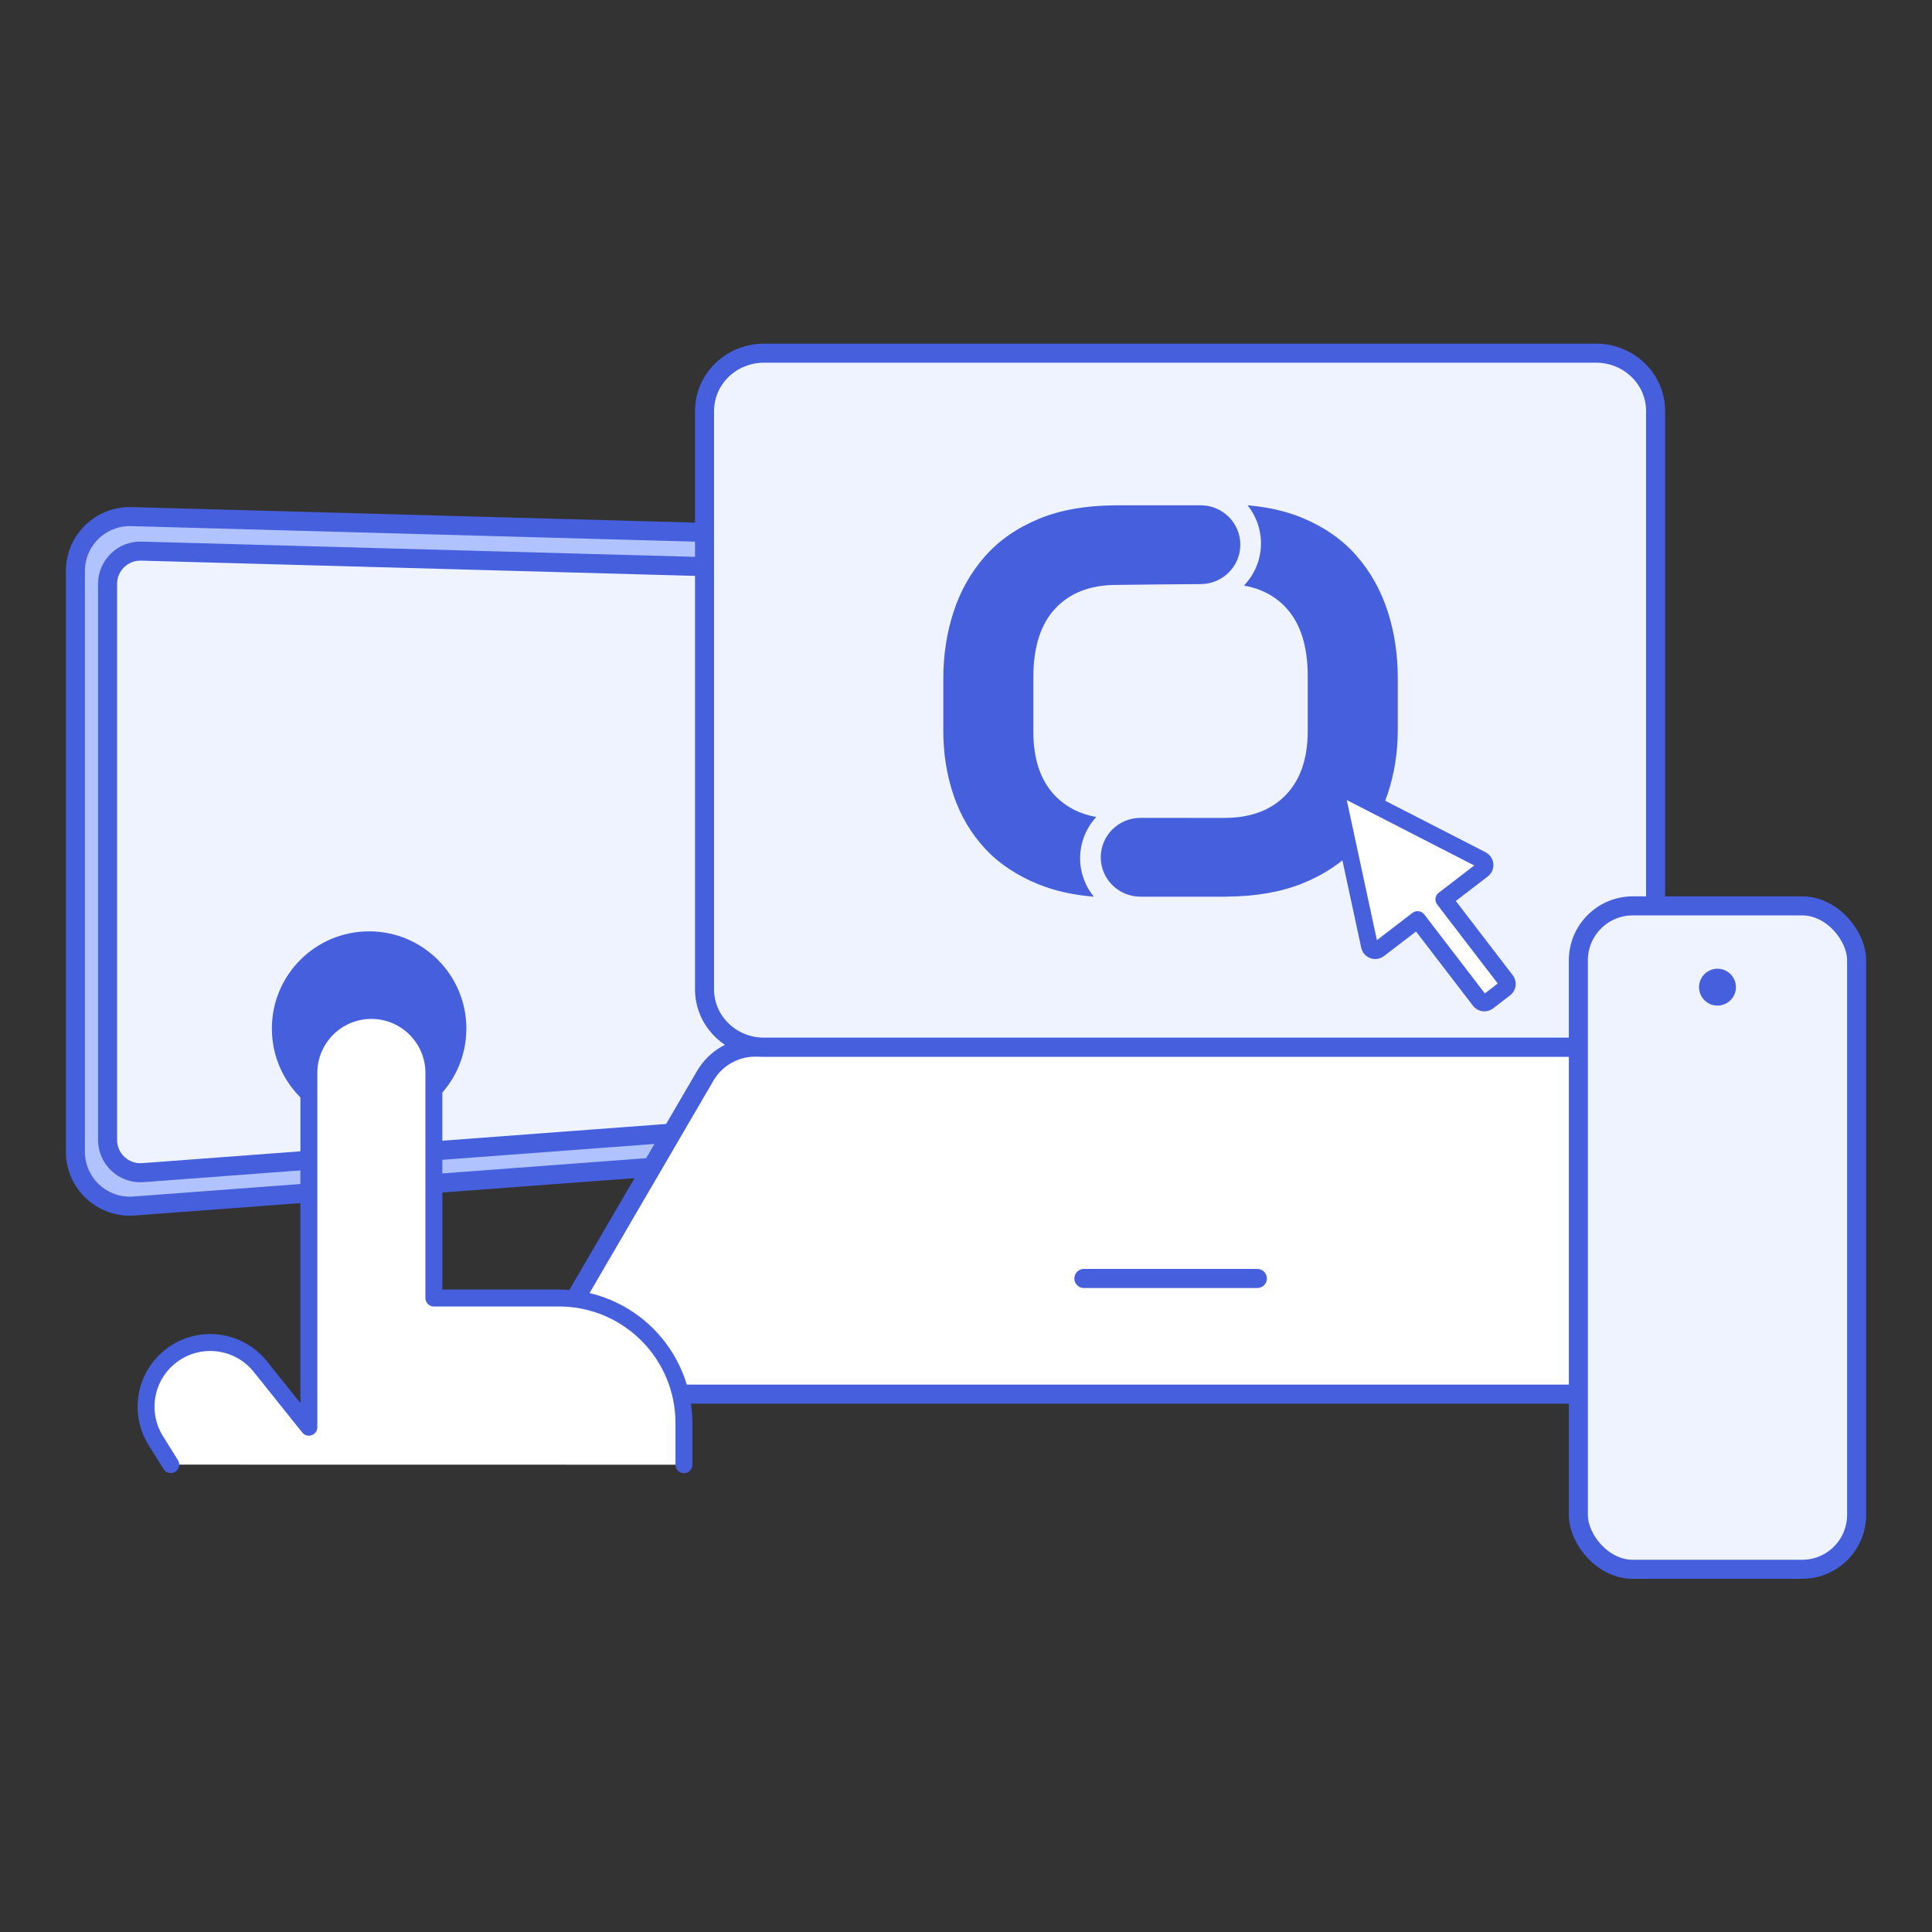 <svg width="500" height="500" viewBox="0 0 500 500" fill="none" xmlns="http://www.w3.org/2000/svg">
<rect x="0" y="0" width="500" height="500" fill="#333333" stroke="none"/>
<path d="M33.992 133.698L212.268 138.607C219.898 138.817 225.975 145.063 225.975 152.697V284.736C225.975 292.113 220.287 298.242 212.931 298.792L34.655 312.116C26.48 312.728 19.51 306.259 19.51 298.061V147.787C19.51 139.851 26.059 133.479 33.992 133.698Z" fill="#B0C2FF" stroke="#465FDC" stroke-width="4.927"/>
<path d="M36.567 142.628L205.288 147.274C209.887 147.401 213.549 151.165 213.549 155.765V282.396C213.549 286.842 210.121 290.535 205.688 290.867L36.966 303.478C32.039 303.846 27.839 299.948 27.839 295.007V151.119C27.839 146.336 31.786 142.496 36.567 142.628Z" fill="#EFF3FF" stroke="#465FDC" stroke-width="4.927"/>
<path d="M452.623 360.802H160.49C152.225 360.786 145.537 354.071 145.554 345.806C145.56 343.189 146.251 340.619 147.559 338.353L182.476 278.486C185.144 273.865 190.071 271.014 195.407 271.003H417.676C423.012 271.014 427.939 273.865 430.607 278.486L465.524 338.353C469.657 345.511 467.205 354.664 460.046 358.797C457.789 360.101 455.23 360.792 452.623 360.802Z" fill="white" stroke="#465FDC" stroke-width="4.927" stroke-linecap="round" stroke-linejoin="round"/>
<path d="M197.717 271.003C189.221 271.003 182.333 264.302 182.333 256.036V106.371C182.333 98.105 189.221 91.404 197.717 91.404H413.081C421.577 91.404 428.465 98.105 428.465 106.371V256.036C428.465 264.302 421.577 271.003 413.081 271.003H197.717Z" fill="#EFF3FF" stroke="#465FDC" stroke-width="4.927" stroke-linecap="round" stroke-linejoin="round"/>
<path d="M280.507 330.869H325.407" stroke="#465FDC" stroke-width="4.927" stroke-linecap="round" stroke-linejoin="round"/>
<rect x="408.478" y="234.439" width="72.013" height="171.693" rx="14.095" fill="#EFF3FF" stroke="#465FDC" stroke-width="4.927"/>
<circle cx="444.484" cy="255.478" r="4.773" fill="#465FDC"/>
<circle cx="95.528" cy="266.196" r="25.166" fill="#465FDC"/>
<path d="M177.001 379.065V368.28C177.001 350.411 162.515 335.924 144.645 335.924H112.29V277.684C112.29 268.75 105.047 261.506 96.112 261.506C87.177 261.506 79.934 268.75 79.934 277.684V369.359L67.434 353.742C61.74 346.549 51.294 345.335 44.102 351.028C37.442 356.301 35.834 365.749 40.374 372.928L44.192 379.044" fill="white"/>
<path d="M177.001 379.065V368.28C177.001 350.411 162.515 335.924 144.645 335.924H112.29V277.684C112.29 268.75 105.047 261.506 96.112 261.506C87.177 261.506 79.934 268.75 79.934 277.684V369.359L67.434 353.742C61.74 346.549 51.294 345.335 44.102 351.028C37.442 356.301 35.834 365.749 40.374 372.928L44.192 379.044" stroke="#465FDC" stroke-width="4.383" stroke-linecap="round" stroke-linejoin="round"/>
<path fill-rule="evenodd" clip-rule="evenodd" d="M273.157 206.043C269.336 202.122 267.431 196.569 267.431 189.381V175.267C267.431 167.426 269.336 161.479 273.157 157.427C276.897 153.458 282.051 151.46 288.577 151.379V151.383C288.577 151.383 306.332 151.16 310.724 151.16C316.397 151.16 320.995 146.595 320.995 140.962C320.995 135.331 316.397 130.767 310.724 130.767H288.577V130.782C280.973 130.82 274.376 131.982 268.813 134.296C263.15 136.648 258.51 139.883 254.891 144C251.269 148.116 248.573 152.889 246.794 158.31C245.017 163.734 244.128 169.518 244.128 175.659V189.185C244.128 195.066 245.017 200.622 246.794 205.846C248.573 211.076 251.269 215.649 254.891 219.569C258.51 223.489 263.15 226.596 268.813 228.88C272.986 230.565 277.744 231.625 283.07 232.063C280.86 229.34 279.532 225.884 279.532 222.113C279.532 218.006 281.118 214.272 283.701 211.452C279.435 210.664 275.914 208.873 273.157 206.043Z" fill="#465FDC"/>
<path fill-rule="evenodd" clip-rule="evenodd" d="M359.078 158.05C357.299 152.628 354.605 147.855 350.98 143.739C347.362 139.62 342.722 136.385 337.059 134.033C332.903 132.303 328.171 131.22 322.872 130.767C325.037 133.475 326.34 136.895 326.34 140.622C326.34 144.858 324.66 148.696 321.936 151.543C326.314 152.325 329.912 154.192 332.715 157.167C336.536 161.22 338.442 167.167 338.442 175.01V189.127C338.442 196.315 336.536 201.869 332.715 205.79C328.898 209.712 323.632 211.672 316.919 211.672C316.89 211.672 316.867 211.667 316.838 211.667V211.677C316.838 211.677 299.218 211.667 295.149 211.667C289.476 211.667 284.876 216.232 284.876 221.864C284.876 227.495 289.476 232.063 295.149 232.063H317.346V232.047C324.927 232.004 331.51 230.874 337.059 228.63C342.722 226.347 347.362 223.24 350.98 219.318C354.605 215.399 357.299 210.824 359.078 205.594C360.854 200.369 361.743 194.811 361.743 188.93V175.402C361.743 169.26 360.854 163.475 359.078 158.05Z" fill="#465FDC"/>
<path d="M373.689 232.769L383.718 225.076C384.383 224.564 384.507 223.61 383.996 222.945C383.859 222.767 383.684 222.622 383.484 222.52L348.28 204.458C347.533 204.075 346.617 204.37 346.234 205.116C346.074 205.428 346.027 205.786 346.101 206.129L354.425 244.811C354.602 245.632 355.41 246.154 356.23 245.978C356.449 245.931 356.656 245.835 356.834 245.699L366.869 238.001L382.946 258.958C383.457 259.624 384.41 259.749 385.076 259.239L389.485 255.856C390.151 255.346 390.276 254.392 389.766 253.726L373.689 232.769Z" fill="white" stroke="#465FDC" stroke-width="4.383" stroke-linecap="round" stroke-linejoin="round"/>
</svg>
